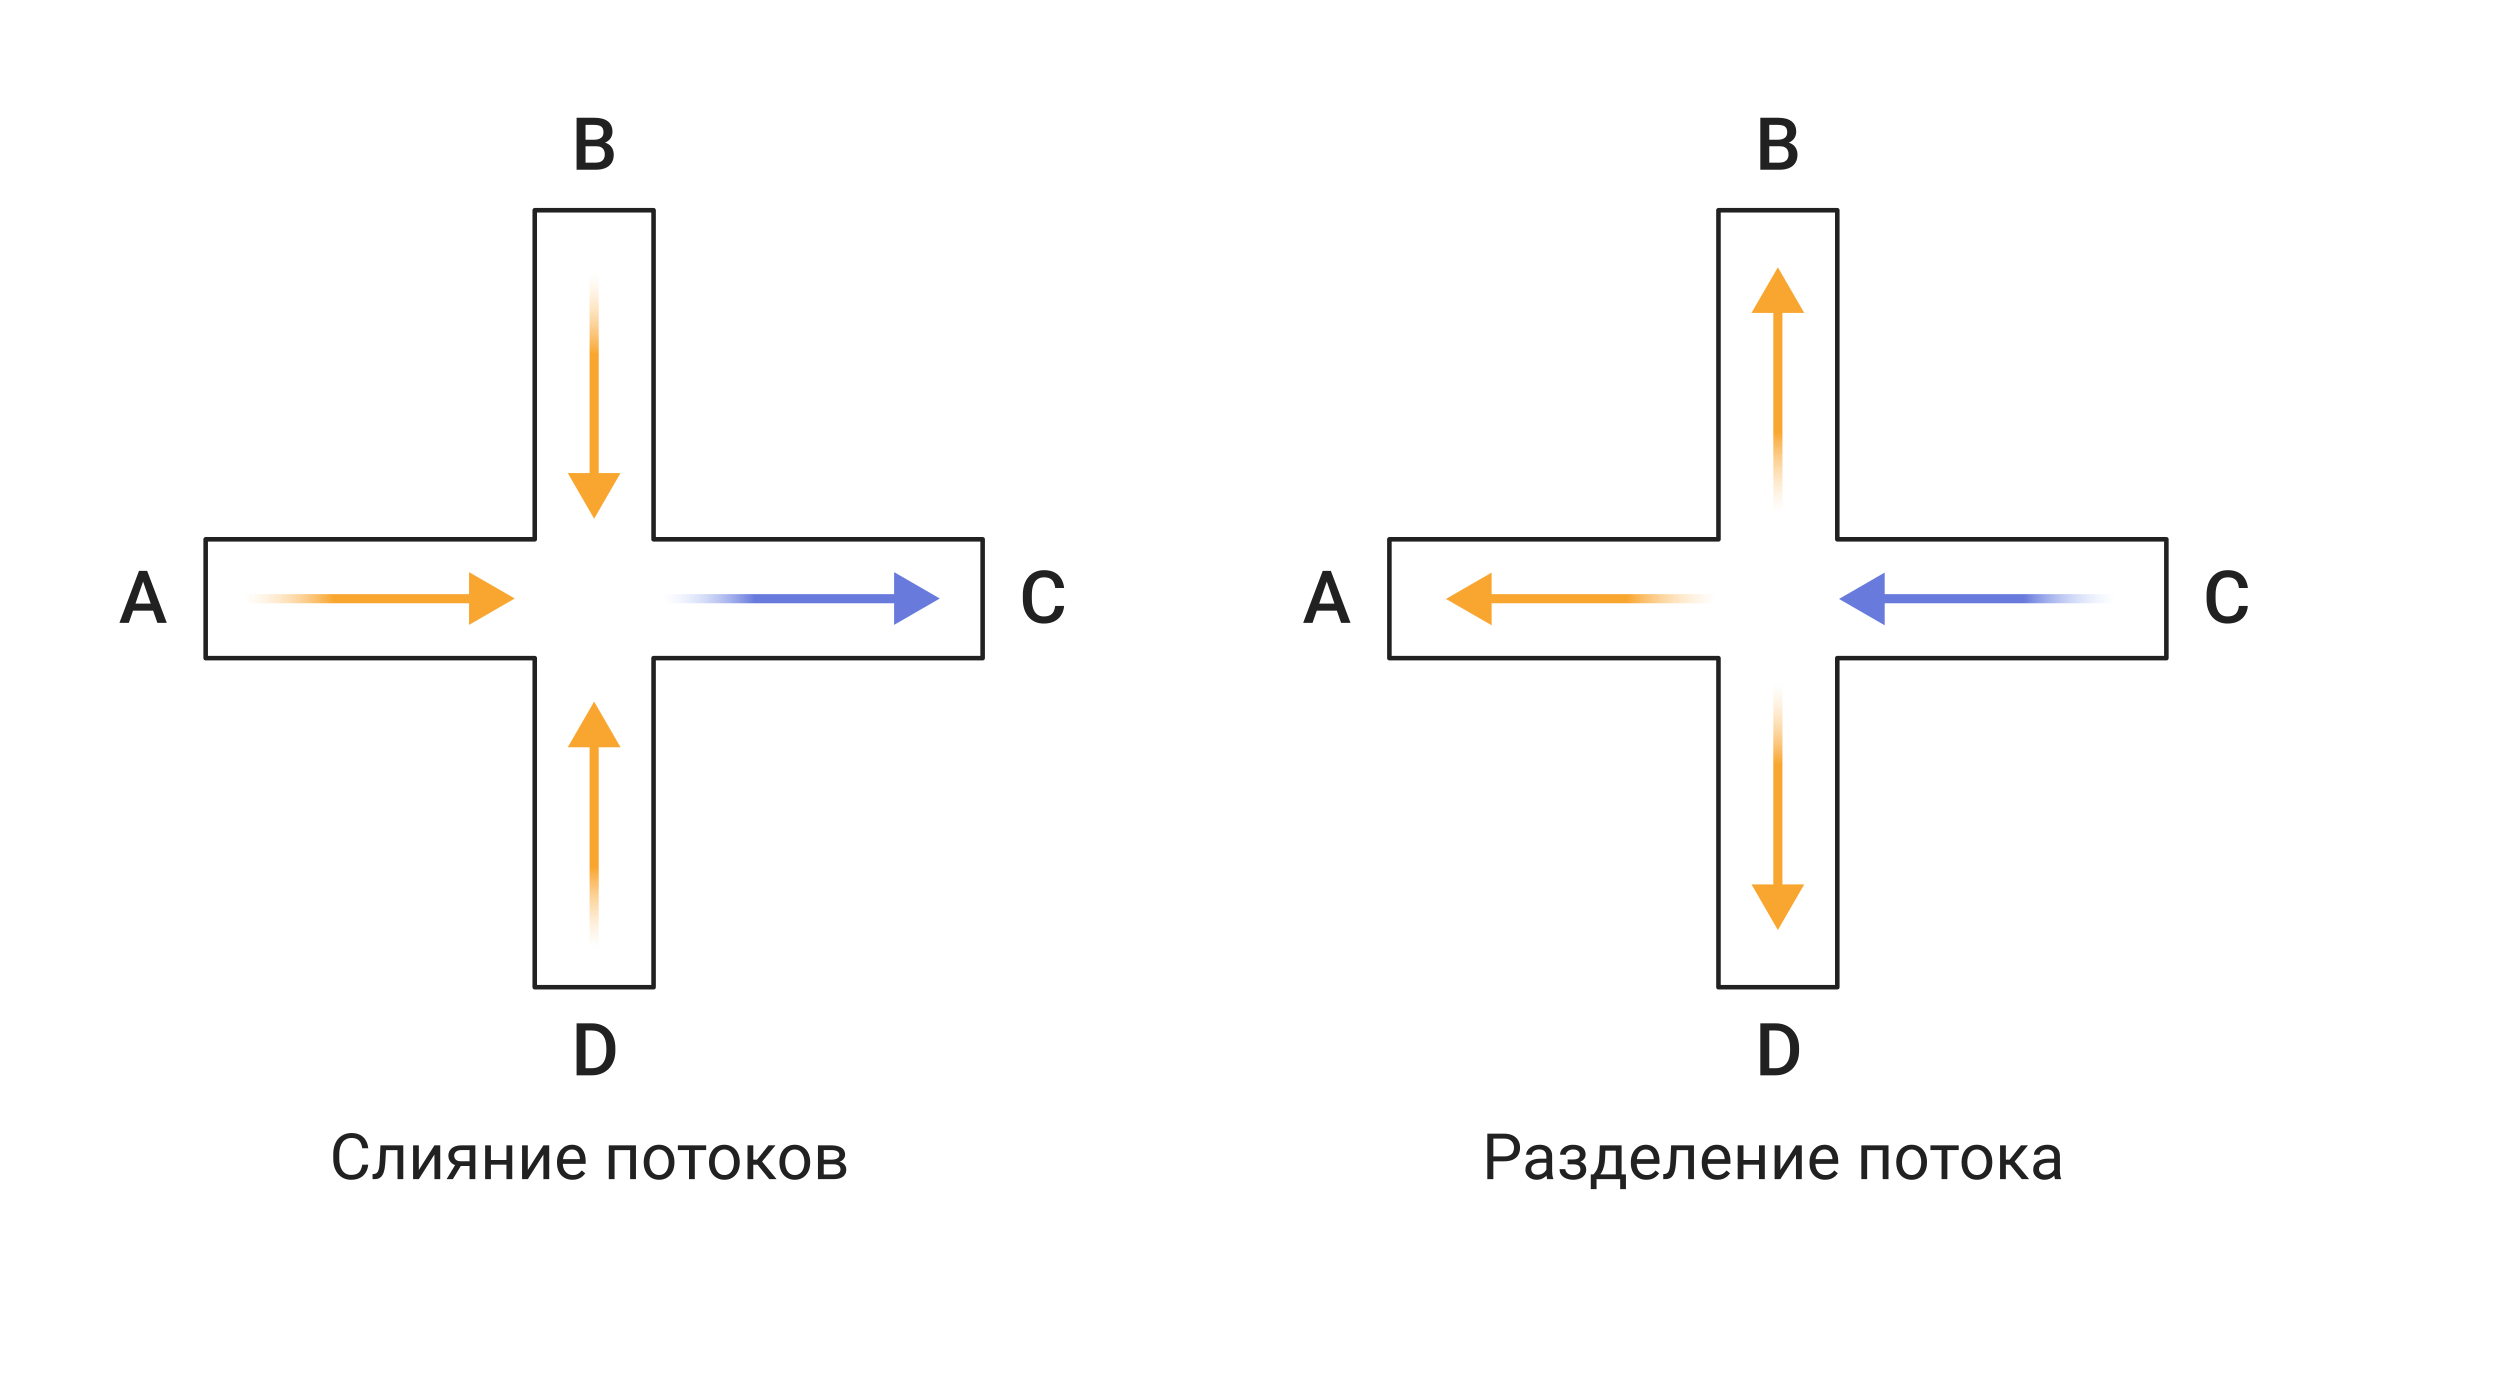 <svg width="547" height="301" viewBox="0 0 547 301" fill="none" xmlns="http://www.w3.org/2000/svg">
<path d="M31.586 126.422L28.188 136.281H26.133L30.414 124.906H31.727L31.586 126.422ZM34.43 136.281L31.023 126.422L30.875 124.906H32.195L36.492 136.281H34.43ZM34.266 132.062V133.617H28.078V132.062H34.266Z" fill="#212121"/>
<path d="M79.262 254.835H80.574C80.506 255.464 80.326 256.027 80.034 256.523C79.743 257.02 79.33 257.414 78.797 257.706C78.264 257.993 77.598 258.137 76.801 258.137C76.217 258.137 75.686 258.027 75.208 257.809C74.734 257.59 74.326 257.28 73.984 256.879C73.643 256.473 73.378 255.988 73.191 255.423C73.009 254.853 72.918 254.22 72.918 253.522V252.531C72.918 251.834 73.009 251.203 73.191 250.638C73.378 250.068 73.645 249.58 73.991 249.175C74.342 248.769 74.764 248.457 75.256 248.238C75.748 248.02 76.302 247.91 76.917 247.91C77.669 247.91 78.305 248.051 78.824 248.334C79.344 248.617 79.747 249.008 80.034 249.51C80.326 250.007 80.506 250.583 80.574 251.239H79.262C79.198 250.774 79.079 250.376 78.906 250.043C78.733 249.706 78.487 249.446 78.168 249.264C77.849 249.081 77.432 248.99 76.917 248.99C76.475 248.99 76.085 249.075 75.748 249.243C75.415 249.412 75.135 249.651 74.907 249.961C74.684 250.271 74.515 250.642 74.401 251.075C74.287 251.508 74.231 251.989 74.231 252.518V253.522C74.231 254.01 74.281 254.468 74.381 254.896C74.486 255.325 74.643 255.701 74.853 256.024C75.062 256.348 75.329 256.603 75.652 256.79C75.976 256.972 76.359 257.063 76.801 257.063C77.361 257.063 77.808 256.975 78.141 256.797C78.473 256.619 78.724 256.364 78.893 256.031C79.066 255.699 79.189 255.3 79.262 254.835ZM87.123 250.604V251.649H83.548V250.604H87.123ZM88.237 250.604V258H86.973V250.604H88.237ZM83.24 250.604H84.512L84.32 254.172C84.288 254.723 84.236 255.211 84.163 255.635C84.095 256.054 83.999 256.414 83.876 256.715C83.757 257.016 83.607 257.262 83.425 257.453C83.247 257.64 83.033 257.779 82.782 257.87C82.532 257.957 82.242 258 81.914 258H81.518V256.886L81.791 256.865C81.987 256.852 82.153 256.806 82.29 256.729C82.431 256.651 82.55 256.537 82.645 256.387C82.741 256.232 82.819 256.034 82.878 255.792C82.942 255.55 82.99 255.263 83.022 254.931C83.058 254.598 83.085 254.211 83.103 253.769L83.24 250.604ZM91.642 255.997L95.053 250.604H96.324V258H95.053V252.606L91.642 258H90.384V250.604H91.642V255.997ZM99.852 254.473H101.219L99.079 258H97.712L99.852 254.473ZM100.911 250.604H104.001V258H102.736V251.629H100.911C100.551 251.629 100.257 251.69 100.029 251.813C99.801 251.932 99.635 252.087 99.53 252.278C99.425 252.47 99.373 252.668 99.373 252.873C99.373 253.074 99.421 253.267 99.517 253.454C99.612 253.636 99.763 253.787 99.968 253.905C100.173 254.024 100.437 254.083 100.761 254.083H103.078V255.122H100.761C100.337 255.122 99.961 255.065 99.633 254.951C99.305 254.837 99.027 254.68 98.799 254.479C98.571 254.274 98.398 254.035 98.279 253.762C98.161 253.484 98.102 253.183 98.102 252.859C98.102 252.536 98.163 252.237 98.286 251.964C98.414 251.69 98.596 251.451 98.833 251.246C99.075 251.041 99.368 250.884 99.715 250.774C100.066 250.66 100.465 250.604 100.911 250.604ZM111.056 253.81V254.835H107.146V253.81H111.056ZM107.412 250.604V258H106.147V250.604H107.412ZM112.081 250.604V258H110.81V250.604H112.081ZM115.485 255.997L118.896 250.604H120.168V258H118.896V252.606L115.485 258H114.228V250.604H115.485V255.997ZM125.268 258.137C124.753 258.137 124.285 258.05 123.866 257.877C123.451 257.699 123.094 257.451 122.793 257.132C122.497 256.813 122.269 256.435 122.109 255.997C121.95 255.56 121.87 255.081 121.87 254.562V254.274C121.87 253.673 121.959 253.137 122.137 252.668C122.314 252.194 122.556 251.793 122.861 251.465C123.167 251.137 123.513 250.888 123.9 250.72C124.288 250.551 124.689 250.467 125.104 250.467C125.632 250.467 126.088 250.558 126.471 250.74C126.858 250.923 127.175 251.178 127.421 251.506C127.667 251.829 127.849 252.212 127.968 252.654C128.086 253.092 128.146 253.57 128.146 254.09V254.657H122.622V253.625H126.881V253.529C126.863 253.201 126.794 252.882 126.676 252.572C126.562 252.262 126.38 252.007 126.129 251.807C125.878 251.606 125.536 251.506 125.104 251.506C124.816 251.506 124.552 251.567 124.311 251.69C124.069 251.809 123.862 251.987 123.688 252.224C123.515 252.461 123.381 252.75 123.285 253.092C123.189 253.434 123.142 253.828 123.142 254.274V254.562C123.142 254.912 123.189 255.243 123.285 255.553C123.385 255.858 123.529 256.127 123.716 256.359C123.907 256.592 124.137 256.774 124.406 256.906C124.68 257.038 124.99 257.104 125.336 257.104C125.783 257.104 126.161 257.013 126.471 256.831C126.781 256.649 127.052 256.405 127.284 256.1L128.05 256.708C127.89 256.95 127.688 257.18 127.441 257.398C127.195 257.617 126.892 257.795 126.532 257.932C126.177 258.068 125.755 258.137 125.268 258.137ZM138.023 250.604V251.649H134.284V250.604H138.023ZM134.469 250.604V258H133.204V250.604H134.469ZM139.145 250.604V258H137.873V250.604H139.145ZM140.84 254.384V254.227C140.84 253.693 140.917 253.199 141.072 252.743C141.227 252.283 141.451 251.884 141.742 251.547C142.034 251.205 142.387 250.941 142.802 250.754C143.216 250.562 143.681 250.467 144.196 250.467C144.716 250.467 145.183 250.562 145.598 250.754C146.017 250.941 146.372 251.205 146.664 251.547C146.96 251.884 147.186 252.283 147.341 252.743C147.496 253.199 147.573 253.693 147.573 254.227V254.384C147.573 254.917 147.496 255.411 147.341 255.867C147.186 256.323 146.96 256.722 146.664 257.063C146.372 257.401 146.019 257.665 145.604 257.856C145.194 258.043 144.729 258.137 144.21 258.137C143.69 258.137 143.223 258.043 142.809 257.856C142.394 257.665 142.038 257.401 141.742 257.063C141.451 256.722 141.227 256.323 141.072 255.867C140.917 255.411 140.84 254.917 140.84 254.384ZM142.104 254.227V254.384C142.104 254.753 142.148 255.102 142.234 255.43C142.321 255.753 142.451 256.04 142.624 256.291C142.802 256.542 143.023 256.74 143.287 256.886C143.551 257.027 143.859 257.098 144.21 257.098C144.556 257.098 144.859 257.027 145.119 256.886C145.383 256.74 145.602 256.542 145.775 256.291C145.949 256.04 146.078 255.753 146.165 255.43C146.256 255.102 146.302 254.753 146.302 254.384V254.227C146.302 253.862 146.256 253.518 146.165 253.194C146.078 252.866 145.946 252.577 145.769 252.326C145.595 252.071 145.377 251.87 145.112 251.725C144.853 251.579 144.547 251.506 144.196 251.506C143.85 251.506 143.545 251.579 143.28 251.725C143.021 251.87 142.802 252.071 142.624 252.326C142.451 252.577 142.321 252.866 142.234 253.194C142.148 253.518 142.104 253.862 142.104 254.227ZM152.023 250.604V258H150.752V250.604H152.023ZM154.505 250.604V251.629H148.318V250.604H154.505ZM155.127 254.384V254.227C155.127 253.693 155.204 253.199 155.359 252.743C155.514 252.283 155.738 251.884 156.029 251.547C156.321 251.205 156.674 250.941 157.089 250.754C157.504 250.562 157.968 250.467 158.483 250.467C159.003 250.467 159.47 250.562 159.885 250.754C160.304 250.941 160.66 251.205 160.951 251.547C161.247 251.884 161.473 252.283 161.628 252.743C161.783 253.199 161.86 253.693 161.86 254.227V254.384C161.86 254.917 161.783 255.411 161.628 255.867C161.473 256.323 161.247 256.722 160.951 257.063C160.66 257.401 160.306 257.665 159.892 257.856C159.481 258.043 159.017 258.137 158.497 258.137C157.978 258.137 157.51 258.043 157.096 257.856C156.681 257.665 156.326 257.401 156.029 257.063C155.738 256.722 155.514 256.323 155.359 255.867C155.204 255.411 155.127 254.917 155.127 254.384ZM156.392 254.227V254.384C156.392 254.753 156.435 255.102 156.521 255.43C156.608 255.753 156.738 256.04 156.911 256.291C157.089 256.542 157.31 256.74 157.574 256.886C157.839 257.027 158.146 257.098 158.497 257.098C158.843 257.098 159.146 257.027 159.406 256.886C159.671 256.74 159.889 256.542 160.062 256.291C160.236 256.04 160.366 255.753 160.452 255.43C160.543 255.102 160.589 254.753 160.589 254.384V254.227C160.589 253.862 160.543 253.518 160.452 253.194C160.366 252.866 160.233 252.577 160.056 252.326C159.882 252.071 159.664 251.87 159.399 251.725C159.14 251.579 158.834 251.506 158.483 251.506C158.137 251.506 157.832 251.579 157.567 251.725C157.308 251.87 157.089 252.071 156.911 252.326C156.738 252.577 156.608 252.866 156.521 253.194C156.435 253.518 156.392 253.862 156.392 254.227ZM164.82 250.604V258H163.556V250.604H164.82ZM169.674 250.604L166.167 254.842H164.396L164.205 253.734H165.654L168.136 250.604H169.674ZM168.313 258L165.593 254.65L166.406 253.734L169.92 258H168.313ZM170.535 254.384V254.227C170.535 253.693 170.613 253.199 170.768 252.743C170.923 252.283 171.146 251.884 171.438 251.547C171.729 251.205 172.082 250.941 172.497 250.754C172.912 250.562 173.377 250.467 173.892 250.467C174.411 250.467 174.878 250.562 175.293 250.754C175.712 250.941 176.068 251.205 176.359 251.547C176.656 251.884 176.881 252.283 177.036 252.743C177.191 253.199 177.269 253.693 177.269 254.227V254.384C177.269 254.917 177.191 255.411 177.036 255.867C176.881 256.323 176.656 256.722 176.359 257.063C176.068 257.401 175.715 257.665 175.3 257.856C174.89 258.043 174.425 258.137 173.905 258.137C173.386 258.137 172.919 258.043 172.504 257.856C172.089 257.665 171.734 257.401 171.438 257.063C171.146 256.722 170.923 256.323 170.768 255.867C170.613 255.411 170.535 254.917 170.535 254.384ZM171.8 254.227V254.384C171.8 254.753 171.843 255.102 171.93 255.43C172.016 255.753 172.146 256.04 172.319 256.291C172.497 256.542 172.718 256.74 172.982 256.886C173.247 257.027 173.554 257.098 173.905 257.098C174.252 257.098 174.555 257.027 174.814 256.886C175.079 256.74 175.298 256.542 175.471 256.291C175.644 256.04 175.774 255.753 175.86 255.43C175.951 255.102 175.997 254.753 175.997 254.384V254.227C175.997 253.862 175.951 253.518 175.86 253.194C175.774 252.866 175.642 252.577 175.464 252.326C175.291 252.071 175.072 251.87 174.808 251.725C174.548 251.579 174.243 251.506 173.892 251.506C173.545 251.506 173.24 251.579 172.976 251.725C172.716 251.87 172.497 252.071 172.319 252.326C172.146 252.577 172.016 252.866 171.93 253.194C171.843 253.518 171.8 253.862 171.8 254.227ZM182.327 254.746H179.9L179.887 253.734H181.869C182.261 253.734 182.587 253.696 182.847 253.618C183.111 253.541 183.309 253.424 183.441 253.27C183.574 253.115 183.64 252.923 183.64 252.695C183.64 252.518 183.601 252.363 183.523 252.23C183.451 252.094 183.339 251.982 183.188 251.896C183.038 251.804 182.851 251.738 182.628 251.697C182.409 251.652 182.152 251.629 181.855 251.629H180.235V258H178.971V250.604H181.855C182.325 250.604 182.746 250.645 183.12 250.727C183.498 250.809 183.82 250.934 184.084 251.103C184.353 251.267 184.558 251.476 184.699 251.731C184.84 251.987 184.911 252.287 184.911 252.634C184.911 252.857 184.866 253.069 184.774 253.27C184.683 253.47 184.549 253.648 184.371 253.803C184.193 253.958 183.975 254.085 183.715 254.186C183.455 254.281 183.157 254.343 182.819 254.37L182.327 254.746ZM182.327 258H179.442L180.071 256.975H182.327C182.678 256.975 182.97 256.931 183.202 256.845C183.435 256.754 183.608 256.626 183.722 256.462C183.84 256.293 183.899 256.093 183.899 255.86C183.899 255.628 183.84 255.43 183.722 255.266C183.608 255.097 183.435 254.969 183.202 254.883C182.97 254.792 182.678 254.746 182.327 254.746H180.406L180.42 253.734H182.819L183.277 254.117C183.683 254.149 184.027 254.249 184.31 254.418C184.592 254.587 184.806 254.801 184.952 255.061C185.098 255.316 185.171 255.594 185.171 255.895C185.171 256.241 185.105 256.546 184.973 256.811C184.845 257.075 184.658 257.296 184.412 257.474C184.166 257.647 183.868 257.779 183.517 257.87C183.166 257.957 182.769 258 182.327 258Z" fill="#212121"/>
<path d="M230.875 132.578H232.828C232.766 133.323 232.557 133.987 232.203 134.57C231.849 135.148 231.352 135.604 230.711 135.938C230.07 136.271 229.292 136.438 228.375 136.438C227.672 136.438 227.039 136.312 226.477 136.062C225.914 135.807 225.432 135.448 225.031 134.984C224.63 134.516 224.323 133.951 224.109 133.289C223.901 132.628 223.797 131.888 223.797 131.07V130.125C223.797 129.307 223.904 128.568 224.117 127.906C224.336 127.245 224.648 126.68 225.055 126.211C225.461 125.737 225.948 125.375 226.516 125.125C227.089 124.875 227.732 124.75 228.445 124.75C229.352 124.75 230.117 124.917 230.742 125.25C231.367 125.583 231.852 126.044 232.195 126.633C232.544 127.221 232.758 127.896 232.836 128.656H230.883C230.831 128.167 230.716 127.747 230.539 127.398C230.367 127.049 230.112 126.784 229.773 126.602C229.435 126.414 228.992 126.32 228.445 126.32C227.997 126.32 227.607 126.404 227.273 126.57C226.94 126.737 226.661 126.982 226.438 127.305C226.214 127.628 226.044 128.026 225.93 128.5C225.82 128.969 225.766 129.505 225.766 130.109V131.07C225.766 131.643 225.815 132.164 225.914 132.633C226.018 133.096 226.174 133.495 226.383 133.828C226.596 134.161 226.867 134.419 227.195 134.602C227.523 134.784 227.917 134.875 228.375 134.875C228.932 134.875 229.383 134.786 229.727 134.609C230.076 134.432 230.339 134.174 230.516 133.836C230.698 133.492 230.818 133.073 230.875 132.578Z" fill="#212121"/>
<path d="M215 144V118H143V46H117V118H45V144H117V216H143V144H215Z" stroke="#212121" stroke-linejoin="round"/>
<path d="M129.461 235.281H127.031L127.047 233.727H129.461C130.164 233.727 130.753 233.573 131.227 233.266C131.706 232.958 132.065 232.518 132.305 231.945C132.549 231.372 132.672 230.69 132.672 229.898V229.281C132.672 228.667 132.602 228.122 132.461 227.648C132.326 227.174 132.122 226.776 131.852 226.453C131.586 226.13 131.258 225.885 130.867 225.719C130.482 225.552 130.036 225.469 129.531 225.469H126.984V223.906H129.531C130.286 223.906 130.977 224.034 131.602 224.289C132.227 224.539 132.766 224.901 133.219 225.375C133.677 225.849 134.029 226.417 134.273 227.078C134.518 227.74 134.641 228.479 134.641 229.297V229.898C134.641 230.716 134.518 231.456 134.273 232.117C134.029 232.779 133.677 233.346 133.219 233.82C132.76 234.289 132.214 234.651 131.578 234.906C130.948 235.156 130.242 235.281 129.461 235.281ZM128.117 223.906V235.281H126.156V223.906H128.117Z" fill="#212121"/>
<path d="M112.627 130.953L102.627 125.18V136.727L112.627 130.953Z" fill="#F9A630"/>
<path d="M205.627 130.953L195.627 125.18V136.727L205.627 130.953Z" fill="#687BDC"/>
<path d="M130 153.501L124.226 163.501H135.774L130 153.501Z" fill="#F9A630"/>
<path d="M130 113.501L135.774 103.501H124.226L130 113.501Z" fill="#F9A630"/>
<path d="M46 131L108 131" stroke="url(#paint0_linear_1106_5828)" stroke-width="2" stroke-linecap="round" stroke-linejoin="round"/>
<path d="M139 131L201 131" stroke="url(#paint1_linear_1106_5828)" stroke-width="2" stroke-linecap="round" stroke-linejoin="round"/>
<path d="M130 211L130 158" stroke="url(#paint2_linear_1106_5828)" stroke-width="2" stroke-linecap="round" stroke-linejoin="round"/>
<path d="M130 56L130 109" stroke="url(#paint3_linear_1106_5828)" stroke-width="2" stroke-linecap="round" stroke-linejoin="round"/>
<path d="M130.422 32H127.523L127.508 30.57H130.039C130.466 30.57 130.828 30.508 131.125 30.383C131.427 30.253 131.656 30.068 131.812 29.828C131.969 29.583 132.047 29.289 132.047 28.945C132.047 28.565 131.974 28.255 131.828 28.016C131.682 27.776 131.458 27.602 131.156 27.492C130.859 27.383 130.479 27.328 130.016 27.328H128.117V37.141H126.156V25.766H130.016C130.641 25.766 131.198 25.826 131.688 25.945C132.182 26.065 132.602 26.253 132.945 26.508C133.294 26.758 133.557 27.076 133.734 27.461C133.917 27.846 134.008 28.305 134.008 28.836C134.008 29.305 133.896 29.734 133.672 30.125C133.448 30.51 133.117 30.826 132.68 31.07C132.242 31.315 131.698 31.461 131.047 31.508L130.422 32ZM130.336 37.141H126.906L127.789 35.586H130.336C130.779 35.586 131.148 35.513 131.445 35.367C131.742 35.216 131.964 35.01 132.109 34.75C132.26 34.484 132.336 34.175 132.336 33.82C132.336 33.45 132.271 33.13 132.141 32.859C132.01 32.583 131.805 32.372 131.523 32.227C131.242 32.075 130.875 32 130.422 32H128.219L128.234 30.57H131.102L131.547 31.109C132.172 31.13 132.685 31.268 133.086 31.523C133.492 31.779 133.794 32.109 133.992 32.516C134.19 32.922 134.289 33.359 134.289 33.828C134.289 34.552 134.13 35.159 133.812 35.648C133.5 36.138 133.049 36.51 132.461 36.766C131.872 37.016 131.164 37.141 130.336 37.141Z" fill="#212121"/>
<path d="M290.586 126.422L287.188 136.281H285.133L289.414 124.906H290.727L290.586 126.422ZM293.43 136.281L290.023 126.422L289.875 124.906H291.195L295.492 136.281H293.43ZM293.266 132.062V133.617H287.078V132.062H293.266Z" fill="#212121"/>
<path d="M329.095 254.097H326.436V253.023H329.095C329.61 253.023 330.027 252.941 330.346 252.777C330.665 252.613 330.897 252.385 331.043 252.094C331.193 251.802 331.269 251.469 331.269 251.096C331.269 250.754 331.193 250.433 331.043 250.132C330.897 249.831 330.665 249.59 330.346 249.407C330.027 249.22 329.61 249.127 329.095 249.127H326.743V258H325.424V248.047H329.095C329.847 248.047 330.482 248.177 331.002 248.437C331.521 248.696 331.916 249.056 332.185 249.517C332.453 249.972 332.588 250.494 332.588 251.082C332.588 251.72 332.453 252.265 332.185 252.716C331.916 253.167 331.521 253.511 331.002 253.748C330.482 253.98 329.847 254.097 329.095 254.097ZM338.344 256.735V252.928C338.344 252.636 338.285 252.383 338.166 252.169C338.052 251.95 337.879 251.782 337.646 251.663C337.414 251.545 337.127 251.485 336.785 251.485C336.466 251.485 336.186 251.54 335.944 251.649C335.707 251.759 335.521 251.902 335.384 252.08C335.252 252.258 335.186 252.449 335.186 252.654H333.921C333.921 252.39 333.989 252.128 334.126 251.868C334.263 251.608 334.459 251.374 334.714 251.164C334.974 250.95 335.284 250.781 335.644 250.658C336.008 250.531 336.414 250.467 336.86 250.467C337.398 250.467 337.872 250.558 338.282 250.74C338.697 250.923 339.021 251.198 339.253 251.567C339.49 251.932 339.608 252.39 339.608 252.941V256.387C339.608 256.633 339.629 256.895 339.67 257.173C339.715 257.451 339.782 257.69 339.868 257.891V258H338.549C338.485 257.854 338.435 257.66 338.398 257.419C338.362 257.173 338.344 256.945 338.344 256.735ZM338.562 253.516L338.576 254.404H337.298C336.938 254.404 336.617 254.434 336.334 254.493C336.051 254.548 335.814 254.632 335.623 254.746C335.432 254.86 335.286 255.004 335.186 255.177C335.085 255.345 335.035 255.544 335.035 255.771C335.035 256.004 335.088 256.216 335.192 256.407C335.297 256.599 335.454 256.751 335.664 256.865C335.878 256.975 336.14 257.029 336.45 257.029C336.838 257.029 337.179 256.947 337.476 256.783C337.772 256.619 338.007 256.419 338.18 256.182C338.357 255.945 338.453 255.715 338.467 255.491L339.007 256.1C338.975 256.291 338.888 256.503 338.747 256.735C338.606 256.968 338.417 257.191 338.18 257.405C337.947 257.615 337.669 257.79 337.346 257.932C337.027 258.068 336.667 258.137 336.266 258.137C335.764 258.137 335.325 258.039 334.946 257.843C334.573 257.647 334.281 257.385 334.071 257.057C333.866 256.724 333.764 256.353 333.764 255.942C333.764 255.546 333.841 255.197 333.996 254.896C334.151 254.591 334.374 254.338 334.666 254.138C334.958 253.933 335.309 253.778 335.719 253.673C336.129 253.568 336.587 253.516 337.093 253.516H338.562ZM344.359 254.466H342.999V253.687H344.257C344.608 253.687 344.886 253.643 345.091 253.557C345.296 253.465 345.442 253.34 345.528 253.181C345.615 253.021 345.658 252.834 345.658 252.62C345.658 252.429 345.608 252.249 345.508 252.08C345.412 251.907 345.257 251.768 345.043 251.663C344.829 251.554 344.542 251.499 344.182 251.499C343.89 251.499 343.626 251.551 343.389 251.656C343.152 251.757 342.963 251.896 342.821 252.073C342.685 252.246 342.616 252.442 342.616 252.661H341.352C341.352 252.21 341.479 251.823 341.734 251.499C341.994 251.171 342.338 250.918 342.767 250.74C343.2 250.562 343.671 250.474 344.182 250.474C344.61 250.474 344.993 250.521 345.33 250.617C345.672 250.708 345.961 250.845 346.198 251.027C346.435 251.205 346.615 251.428 346.738 251.697C346.866 251.962 346.93 252.269 346.93 252.62C346.93 252.871 346.87 253.108 346.752 253.331C346.633 253.554 346.463 253.753 346.239 253.926C346.016 254.094 345.745 254.227 345.426 254.322C345.111 254.418 344.756 254.466 344.359 254.466ZM342.999 253.987H344.359C344.801 253.987 345.191 254.031 345.528 254.117C345.866 254.199 346.148 254.322 346.376 254.486C346.604 254.65 346.775 254.853 346.889 255.095C347.007 255.332 347.066 255.605 347.066 255.915C347.066 256.261 346.996 256.574 346.854 256.852C346.718 257.125 346.522 257.357 346.267 257.549C346.011 257.74 345.706 257.886 345.351 257.986C345 258.087 344.61 258.137 344.182 258.137C343.703 258.137 343.238 258.055 342.787 257.891C342.336 257.727 341.965 257.474 341.673 257.132C341.381 256.785 341.235 256.346 341.235 255.812H342.5C342.5 256.036 342.571 256.248 342.712 256.448C342.853 256.649 343.049 256.811 343.3 256.934C343.555 257.057 343.849 257.118 344.182 257.118C344.537 257.118 344.833 257.063 345.07 256.954C345.307 256.845 345.485 256.699 345.604 256.517C345.727 256.334 345.788 256.136 345.788 255.922C345.788 255.644 345.733 255.421 345.624 255.252C345.515 255.083 345.346 254.96 345.118 254.883C344.895 254.801 344.608 254.76 344.257 254.76H342.999V253.987ZM350.04 250.604H351.305L351.195 253.372C351.168 254.074 351.088 254.68 350.956 255.19C350.824 255.701 350.655 256.136 350.45 256.496C350.245 256.852 350.015 257.15 349.76 257.392C349.509 257.633 349.249 257.836 348.98 258H348.352L348.386 256.968L348.646 256.961C348.796 256.783 348.942 256.601 349.083 256.414C349.224 256.223 349.354 255.997 349.473 255.737C349.591 255.473 349.689 255.152 349.767 254.773C349.849 254.391 349.901 253.924 349.924 253.372L350.04 250.604ZM350.354 250.604H354.805V258H353.54V251.772H350.354V250.604ZM348.064 256.961H355.755V260.181H354.49V258H349.329V260.181H348.058L348.064 256.961ZM360.226 258.137C359.711 258.137 359.243 258.05 358.824 257.877C358.41 257.699 358.052 257.451 357.751 257.132C357.455 256.813 357.227 256.435 357.067 255.997C356.908 255.56 356.828 255.081 356.828 254.562V254.274C356.828 253.673 356.917 253.137 357.095 252.668C357.272 252.194 357.514 251.793 357.819 251.465C358.125 251.137 358.471 250.888 358.858 250.72C359.246 250.551 359.647 250.467 360.062 250.467C360.59 250.467 361.046 250.558 361.429 250.74C361.816 250.923 362.133 251.178 362.379 251.506C362.625 251.829 362.807 252.212 362.926 252.654C363.044 253.092 363.104 253.57 363.104 254.09V254.657H357.58V253.625H361.839V253.529C361.821 253.201 361.752 252.882 361.634 252.572C361.52 252.262 361.338 252.007 361.087 251.807C360.836 251.606 360.494 251.506 360.062 251.506C359.774 251.506 359.51 251.567 359.269 251.69C359.027 251.809 358.82 251.987 358.646 252.224C358.473 252.461 358.339 252.75 358.243 253.092C358.147 253.434 358.1 253.828 358.1 254.274V254.562C358.1 254.912 358.147 255.243 358.243 255.553C358.343 255.858 358.487 256.127 358.674 256.359C358.865 256.592 359.095 256.774 359.364 256.906C359.638 257.038 359.948 257.104 360.294 257.104C360.741 257.104 361.119 257.013 361.429 256.831C361.739 256.649 362.01 256.405 362.242 256.1L363.008 256.708C362.848 256.95 362.646 257.18 362.399 257.398C362.153 257.617 361.85 257.795 361.49 257.932C361.135 258.068 360.713 258.137 360.226 258.137ZM369.522 250.604V251.649H365.947V250.604H369.522ZM370.637 250.604V258H369.372V250.604H370.637ZM365.64 250.604H366.911L366.72 254.172C366.688 254.723 366.635 255.211 366.562 255.635C366.494 256.054 366.398 256.414 366.275 256.715C366.157 257.016 366.007 257.262 365.824 257.453C365.646 257.64 365.432 257.779 365.182 257.87C364.931 257.957 364.642 258 364.313 258H363.917V256.886L364.19 256.865C364.386 256.852 364.553 256.806 364.689 256.729C364.831 256.651 364.949 256.537 365.045 256.387C365.141 256.232 365.218 256.034 365.277 255.792C365.341 255.55 365.389 255.263 365.421 254.931C365.457 254.598 365.485 254.211 365.503 253.769L365.64 250.604ZM375.743 258.137C375.228 258.137 374.761 258.05 374.342 257.877C373.927 257.699 373.569 257.451 373.269 257.132C372.972 256.813 372.744 256.435 372.585 255.997C372.425 255.56 372.346 255.081 372.346 254.562V254.274C372.346 253.673 372.435 253.137 372.612 252.668C372.79 252.194 373.032 251.793 373.337 251.465C373.642 251.137 373.989 250.888 374.376 250.72C374.763 250.551 375.164 250.467 375.579 250.467C376.108 250.467 376.563 250.558 376.946 250.74C377.334 250.923 377.65 251.178 377.896 251.506C378.143 251.829 378.325 252.212 378.443 252.654C378.562 253.092 378.621 253.57 378.621 254.09V254.657H373.098V253.625H377.356V253.529C377.338 253.201 377.27 252.882 377.151 252.572C377.037 252.262 376.855 252.007 376.604 251.807C376.354 251.606 376.012 251.506 375.579 251.506C375.292 251.506 375.028 251.567 374.786 251.69C374.545 251.809 374.337 251.987 374.164 252.224C373.991 252.461 373.856 252.75 373.761 253.092C373.665 253.434 373.617 253.828 373.617 254.274V254.562C373.617 254.912 373.665 255.243 373.761 255.553C373.861 255.858 374.005 256.127 374.191 256.359C374.383 256.592 374.613 256.774 374.882 256.906C375.155 257.038 375.465 257.104 375.812 257.104C376.258 257.104 376.636 257.013 376.946 256.831C377.256 256.649 377.527 256.405 377.76 256.1L378.525 256.708C378.366 256.95 378.163 257.18 377.917 257.398C377.671 257.617 377.368 257.795 377.008 257.932C376.652 258.068 376.231 258.137 375.743 258.137ZM385.115 253.81V254.835H381.205V253.81H385.115ZM381.472 250.604V258H380.207V250.604H381.472ZM386.141 250.604V258H384.869V250.604H386.141ZM389.545 255.997L392.956 250.604H394.228V258H392.956V252.606L389.545 258H388.287V250.604H389.545V255.997ZM399.327 258.137C398.812 258.137 398.345 258.05 397.926 257.877C397.511 257.699 397.153 257.451 396.853 257.132C396.556 256.813 396.328 256.435 396.169 255.997C396.009 255.56 395.93 255.081 395.93 254.562V254.274C395.93 253.673 396.019 253.137 396.196 252.668C396.374 252.194 396.616 251.793 396.921 251.465C397.226 251.137 397.573 250.888 397.96 250.72C398.347 250.551 398.748 250.467 399.163 250.467C399.692 250.467 400.147 250.558 400.53 250.74C400.918 250.923 401.234 251.178 401.48 251.506C401.727 251.829 401.909 252.212 402.027 252.654C402.146 253.092 402.205 253.57 402.205 254.09V254.657H396.682V253.625H400.94V253.529C400.922 253.201 400.854 252.882 400.735 252.572C400.621 252.262 400.439 252.007 400.188 251.807C399.938 251.606 399.596 251.506 399.163 251.506C398.876 251.506 398.612 251.567 398.37 251.69C398.129 251.809 397.921 251.987 397.748 252.224C397.575 252.461 397.44 252.75 397.345 253.092C397.249 253.434 397.201 253.828 397.201 254.274V254.562C397.201 254.912 397.249 255.243 397.345 255.553C397.445 255.858 397.589 256.127 397.775 256.359C397.967 256.592 398.197 256.774 398.466 256.906C398.739 257.038 399.049 257.104 399.396 257.104C399.842 257.104 400.22 257.013 400.53 256.831C400.84 256.649 401.111 256.405 401.344 256.1L402.109 256.708C401.95 256.95 401.747 257.18 401.501 257.398C401.255 257.617 400.952 257.795 400.592 257.932C400.236 258.068 399.815 258.137 399.327 258.137ZM412.083 250.604V251.649H408.344V250.604H412.083ZM408.528 250.604V258H407.264V250.604H408.528ZM413.204 250.604V258H411.933V250.604H413.204ZM414.899 254.384V254.227C414.899 253.693 414.977 253.199 415.132 252.743C415.287 252.283 415.51 251.884 415.802 251.547C416.093 251.205 416.447 250.941 416.861 250.754C417.276 250.562 417.741 250.467 418.256 250.467C418.775 250.467 419.243 250.562 419.657 250.754C420.076 250.941 420.432 251.205 420.724 251.547C421.02 251.884 421.245 252.283 421.4 252.743C421.555 253.199 421.633 253.693 421.633 254.227V254.384C421.633 254.917 421.555 255.411 421.4 255.867C421.245 256.323 421.02 256.722 420.724 257.063C420.432 257.401 420.079 257.665 419.664 257.856C419.254 258.043 418.789 258.137 418.27 258.137C417.75 258.137 417.283 258.043 416.868 257.856C416.453 257.665 416.098 257.401 415.802 257.063C415.51 256.722 415.287 256.323 415.132 255.867C414.977 255.411 414.899 254.917 414.899 254.384ZM416.164 254.227V254.384C416.164 254.753 416.207 255.102 416.294 255.43C416.381 255.753 416.51 256.04 416.684 256.291C416.861 256.542 417.082 256.74 417.347 256.886C417.611 257.027 417.919 257.098 418.27 257.098C418.616 257.098 418.919 257.027 419.179 256.886C419.443 256.74 419.662 256.542 419.835 256.291C420.008 256.04 420.138 255.753 420.225 255.43C420.316 255.102 420.361 254.753 420.361 254.384V254.227C420.361 253.862 420.316 253.518 420.225 253.194C420.138 252.866 420.006 252.577 419.828 252.326C419.655 252.071 419.436 251.87 419.172 251.725C418.912 251.579 418.607 251.506 418.256 251.506C417.91 251.506 417.604 251.579 417.34 251.725C417.08 251.87 416.861 252.071 416.684 252.326C416.51 252.577 416.381 252.866 416.294 253.194C416.207 253.518 416.164 253.862 416.164 254.227ZM426.083 250.604V258H424.812V250.604H426.083ZM428.564 250.604V251.629H422.378V250.604H428.564ZM429.187 254.384V254.227C429.187 253.693 429.264 253.199 429.419 252.743C429.574 252.283 429.797 251.884 430.089 251.547C430.381 251.205 430.734 250.941 431.148 250.754C431.563 250.562 432.028 250.467 432.543 250.467C433.062 250.467 433.53 250.562 433.944 250.754C434.364 250.941 434.719 251.205 435.011 251.547C435.307 251.884 435.533 252.283 435.688 252.743C435.842 253.199 435.92 253.693 435.92 254.227V254.384C435.92 254.917 435.842 255.411 435.688 255.867C435.533 256.323 435.307 256.722 435.011 257.063C434.719 257.401 434.366 257.665 433.951 257.856C433.541 258.043 433.076 258.137 432.557 258.137C432.037 258.137 431.57 258.043 431.155 257.856C430.741 257.665 430.385 257.401 430.089 257.063C429.797 256.722 429.574 256.323 429.419 255.867C429.264 255.411 429.187 254.917 429.187 254.384ZM430.451 254.227V254.384C430.451 254.753 430.494 255.102 430.581 255.43C430.668 255.753 430.798 256.04 430.971 256.291C431.148 256.542 431.369 256.74 431.634 256.886C431.898 257.027 432.206 257.098 432.557 257.098C432.903 257.098 433.206 257.027 433.466 256.886C433.73 256.74 433.949 256.542 434.122 256.291C434.295 256.04 434.425 255.753 434.512 255.43C434.603 255.102 434.648 254.753 434.648 254.384V254.227C434.648 253.862 434.603 253.518 434.512 253.194C434.425 252.866 434.293 252.577 434.115 252.326C433.942 252.071 433.723 251.87 433.459 251.725C433.199 251.579 432.894 251.506 432.543 251.506C432.197 251.506 431.891 251.579 431.627 251.725C431.367 251.87 431.148 252.071 430.971 252.326C430.798 252.577 430.668 252.866 430.581 253.194C430.494 253.518 430.451 253.862 430.451 254.227ZM438.88 250.604V258H437.615V250.604H438.88ZM443.733 250.604L440.227 254.842H438.456L438.265 253.734H439.714L442.195 250.604H443.733ZM442.373 258L439.652 254.65L440.466 253.734L443.979 258H442.373ZM449.441 256.735V252.928C449.441 252.636 449.382 252.383 449.264 252.169C449.15 251.95 448.977 251.782 448.744 251.663C448.512 251.545 448.225 251.485 447.883 251.485C447.564 251.485 447.284 251.54 447.042 251.649C446.805 251.759 446.618 251.902 446.481 252.08C446.349 252.258 446.283 252.449 446.283 252.654H445.019C445.019 252.39 445.087 252.128 445.224 251.868C445.36 251.608 445.556 251.374 445.812 251.164C446.071 250.95 446.381 250.781 446.741 250.658C447.106 250.531 447.511 250.467 447.958 250.467C448.496 250.467 448.97 250.558 449.38 250.74C449.795 250.923 450.118 251.198 450.351 251.567C450.588 251.932 450.706 252.39 450.706 252.941V256.387C450.706 256.633 450.727 256.895 450.768 257.173C450.813 257.451 450.879 257.69 450.966 257.891V258H449.646C449.583 257.854 449.533 257.66 449.496 257.419C449.46 257.173 449.441 256.945 449.441 256.735ZM449.66 253.516L449.674 254.404H448.396C448.035 254.404 447.714 254.434 447.432 254.493C447.149 254.548 446.912 254.632 446.721 254.746C446.529 254.86 446.383 255.004 446.283 255.177C446.183 255.345 446.133 255.544 446.133 255.771C446.133 256.004 446.185 256.216 446.29 256.407C446.395 256.599 446.552 256.751 446.762 256.865C446.976 256.975 447.238 257.029 447.548 257.029C447.935 257.029 448.277 256.947 448.573 256.783C448.869 256.619 449.104 256.419 449.277 256.182C449.455 255.945 449.551 255.715 449.564 255.491L450.104 256.1C450.073 256.291 449.986 256.503 449.845 256.735C449.703 256.968 449.514 257.191 449.277 257.405C449.045 257.615 448.767 257.79 448.443 257.932C448.124 258.068 447.764 258.137 447.363 258.137C446.862 258.137 446.422 258.039 446.044 257.843C445.67 257.647 445.379 257.385 445.169 257.057C444.964 256.724 444.861 256.353 444.861 255.942C444.861 255.546 444.939 255.197 445.094 254.896C445.249 254.591 445.472 254.338 445.764 254.138C446.055 253.933 446.406 253.778 446.816 253.673C447.227 253.568 447.685 253.516 448.19 253.516H449.66Z" fill="#212121"/>
<path d="M489.875 132.578H491.828C491.766 133.323 491.557 133.987 491.203 134.57C490.849 135.148 490.352 135.604 489.711 135.938C489.07 136.271 488.292 136.438 487.375 136.438C486.672 136.438 486.039 136.312 485.477 136.062C484.914 135.807 484.432 135.448 484.031 134.984C483.63 134.516 483.323 133.951 483.109 133.289C482.901 132.628 482.797 131.888 482.797 131.07V130.125C482.797 129.307 482.904 128.568 483.117 127.906C483.336 127.245 483.648 126.68 484.055 126.211C484.461 125.737 484.948 125.375 485.516 125.125C486.089 124.875 486.732 124.75 487.445 124.75C488.352 124.75 489.117 124.917 489.742 125.25C490.367 125.583 490.852 126.044 491.195 126.633C491.544 127.221 491.758 127.896 491.836 128.656H489.883C489.831 128.167 489.716 127.747 489.539 127.398C489.367 127.049 489.112 126.784 488.773 126.602C488.435 126.414 487.992 126.32 487.445 126.32C486.997 126.32 486.607 126.404 486.273 126.57C485.94 126.737 485.661 126.982 485.438 127.305C485.214 127.628 485.044 128.026 484.93 128.5C484.82 128.969 484.766 129.505 484.766 130.109V131.07C484.766 131.643 484.815 132.164 484.914 132.633C485.018 133.096 485.174 133.495 485.383 133.828C485.596 134.161 485.867 134.419 486.195 134.602C486.523 134.784 486.917 134.875 487.375 134.875C487.932 134.875 488.383 134.786 488.727 134.609C489.076 134.432 489.339 134.174 489.516 133.836C489.698 133.492 489.818 133.073 489.875 132.578Z" fill="#212121"/>
<path d="M474 144V118H402V46H376V118H304V144H376V216H402V144H474Z" stroke="#212121" stroke-linejoin="round"/>
<path d="M388.461 235.281H386.031L386.047 233.727H388.461C389.164 233.727 389.753 233.573 390.227 233.266C390.706 232.958 391.065 232.518 391.305 231.945C391.549 231.372 391.672 230.69 391.672 229.898V229.281C391.672 228.667 391.602 228.122 391.461 227.648C391.326 227.174 391.122 226.776 390.852 226.453C390.586 226.13 390.258 225.885 389.867 225.719C389.482 225.552 389.036 225.469 388.531 225.469H385.984V223.906H388.531C389.286 223.906 389.977 224.034 390.602 224.289C391.227 224.539 391.766 224.901 392.219 225.375C392.677 225.849 393.029 226.417 393.273 227.078C393.518 227.74 393.641 228.479 393.641 229.297V229.898C393.641 230.716 393.518 231.456 393.273 232.117C393.029 232.779 392.677 233.346 392.219 233.82C391.76 234.289 391.214 234.651 390.578 234.906C389.948 235.156 389.242 235.281 388.461 235.281ZM387.117 223.906V235.281H385.156V223.906H387.117Z" fill="#212121"/>
<path d="M316.372 131.047L326.372 136.82V125.273L316.372 131.047Z" fill="#F9A630"/>
<path d="M402.372 131.047L412.372 136.82V125.273L402.372 131.047Z" fill="#687BDC"/>
<path d="M389 203.501L394.774 193.501H383.226L389 203.501Z" fill="#F9A630"/>
<path d="M389 58.47L383.226 68.47H394.774L389 58.47Z" fill="#F9A630"/>
<path d="M383 131L321 131" stroke="url(#paint4_linear_1106_5828)" stroke-width="2" stroke-linecap="round" stroke-linejoin="round"/>
<path d="M469 131L407 131" stroke="url(#paint5_linear_1106_5828)" stroke-width="2" stroke-linecap="round" stroke-linejoin="round"/>
<path d="M389 145.5L389 198.5" stroke="url(#paint6_linear_1106_5828)" stroke-width="2" stroke-linecap="round" stroke-linejoin="round"/>
<path d="M389 116L389 63" stroke="url(#paint7_linear_1106_5828)" stroke-width="2" stroke-linecap="round" stroke-linejoin="round"/>
<path d="M389.422 32H386.523L386.508 30.57H389.039C389.466 30.57 389.828 30.508 390.125 30.383C390.427 30.253 390.656 30.068 390.812 29.828C390.969 29.583 391.047 29.289 391.047 28.945C391.047 28.565 390.974 28.255 390.828 28.016C390.682 27.776 390.458 27.602 390.156 27.492C389.859 27.383 389.479 27.328 389.016 27.328H387.117V37.141H385.156V25.766H389.016C389.641 25.766 390.198 25.826 390.688 25.945C391.182 26.065 391.602 26.253 391.945 26.508C392.294 26.758 392.557 27.076 392.734 27.461C392.917 27.846 393.008 28.305 393.008 28.836C393.008 29.305 392.896 29.734 392.672 30.125C392.448 30.51 392.117 30.826 391.68 31.07C391.242 31.315 390.698 31.461 390.047 31.508L389.422 32ZM389.336 37.141H385.906L386.789 35.586H389.336C389.779 35.586 390.148 35.513 390.445 35.367C390.742 35.216 390.964 35.01 391.109 34.75C391.26 34.484 391.336 34.175 391.336 33.82C391.336 33.45 391.271 33.13 391.141 32.859C391.01 32.583 390.805 32.372 390.523 32.227C390.242 32.075 389.875 32 389.422 32H387.219L387.234 30.57H390.102L390.547 31.109C391.172 31.13 391.685 31.268 392.086 31.523C392.492 31.779 392.794 32.109 392.992 32.516C393.19 32.922 393.289 33.359 393.289 33.828C393.289 34.552 393.13 35.159 392.812 35.648C392.5 36.138 392.049 36.51 391.461 36.766C390.872 37.016 390.164 37.141 389.336 37.141Z" fill="#212121"/>
<defs>
<linearGradient id="paint0_linear_1106_5828" x1="108" y1="131.281" x2="47.5" y2="131.281" gradientUnits="userSpaceOnUse">
<stop offset="0.579" stop-color="#F9A630"/>
<stop offset="0.903" stop-color="#FDDBAC" stop-opacity="0"/>
</linearGradient>
<linearGradient id="paint1_linear_1106_5828" x1="201" y1="131.281" x2="139" y2="131.281" gradientUnits="userSpaceOnUse">
<stop offset="0.579" stop-color="#687BDC"/>
<stop offset="0.903" stop-color="#CDDDFF" stop-opacity="0"/>
</linearGradient>
<linearGradient id="paint2_linear_1106_5828" x1="130" y1="158.281" x2="130" y2="212.781" gradientUnits="userSpaceOnUse">
<stop offset="0.579" stop-color="#F9A630"/>
<stop offset="0.903" stop-color="#FDDBAC" stop-opacity="0"/>
</linearGradient>
<linearGradient id="paint3_linear_1106_5828" x1="130" y1="109" x2="130" y2="54.5" gradientUnits="userSpaceOnUse">
<stop offset="0.579" stop-color="#F9A630"/>
<stop offset="0.903" stop-color="#FDDBAC" stop-opacity="0"/>
</linearGradient>
<linearGradient id="paint4_linear_1106_5828" x1="321" y1="130.719" x2="381.5" y2="130.719" gradientUnits="userSpaceOnUse">
<stop offset="0.579" stop-color="#F9A630"/>
<stop offset="0.903" stop-color="#FDDBAC" stop-opacity="0"/>
</linearGradient>
<linearGradient id="paint5_linear_1106_5828" x1="407" y1="130.719" x2="469" y2="130.719" gradientUnits="userSpaceOnUse">
<stop offset="0.579" stop-color="#687BDC"/>
<stop offset="0.903" stop-color="#CDDDFF" stop-opacity="0"/>
</linearGradient>
<linearGradient id="paint6_linear_1106_5828" x1="389" y1="198.719" x2="389" y2="144.219" gradientUnits="userSpaceOnUse">
<stop offset="0.579" stop-color="#F9A630"/>
<stop offset="0.903" stop-color="#FDDBAC" stop-opacity="0"/>
</linearGradient>
<linearGradient id="paint7_linear_1106_5828" x1="390" y1="63" x2="390" y2="117.5" gradientUnits="userSpaceOnUse">
<stop offset="0.579" stop-color="#F9A630"/>
<stop offset="0.903" stop-color="#FDDBAC" stop-opacity="0"/>
</linearGradient>
</defs>
</svg>
